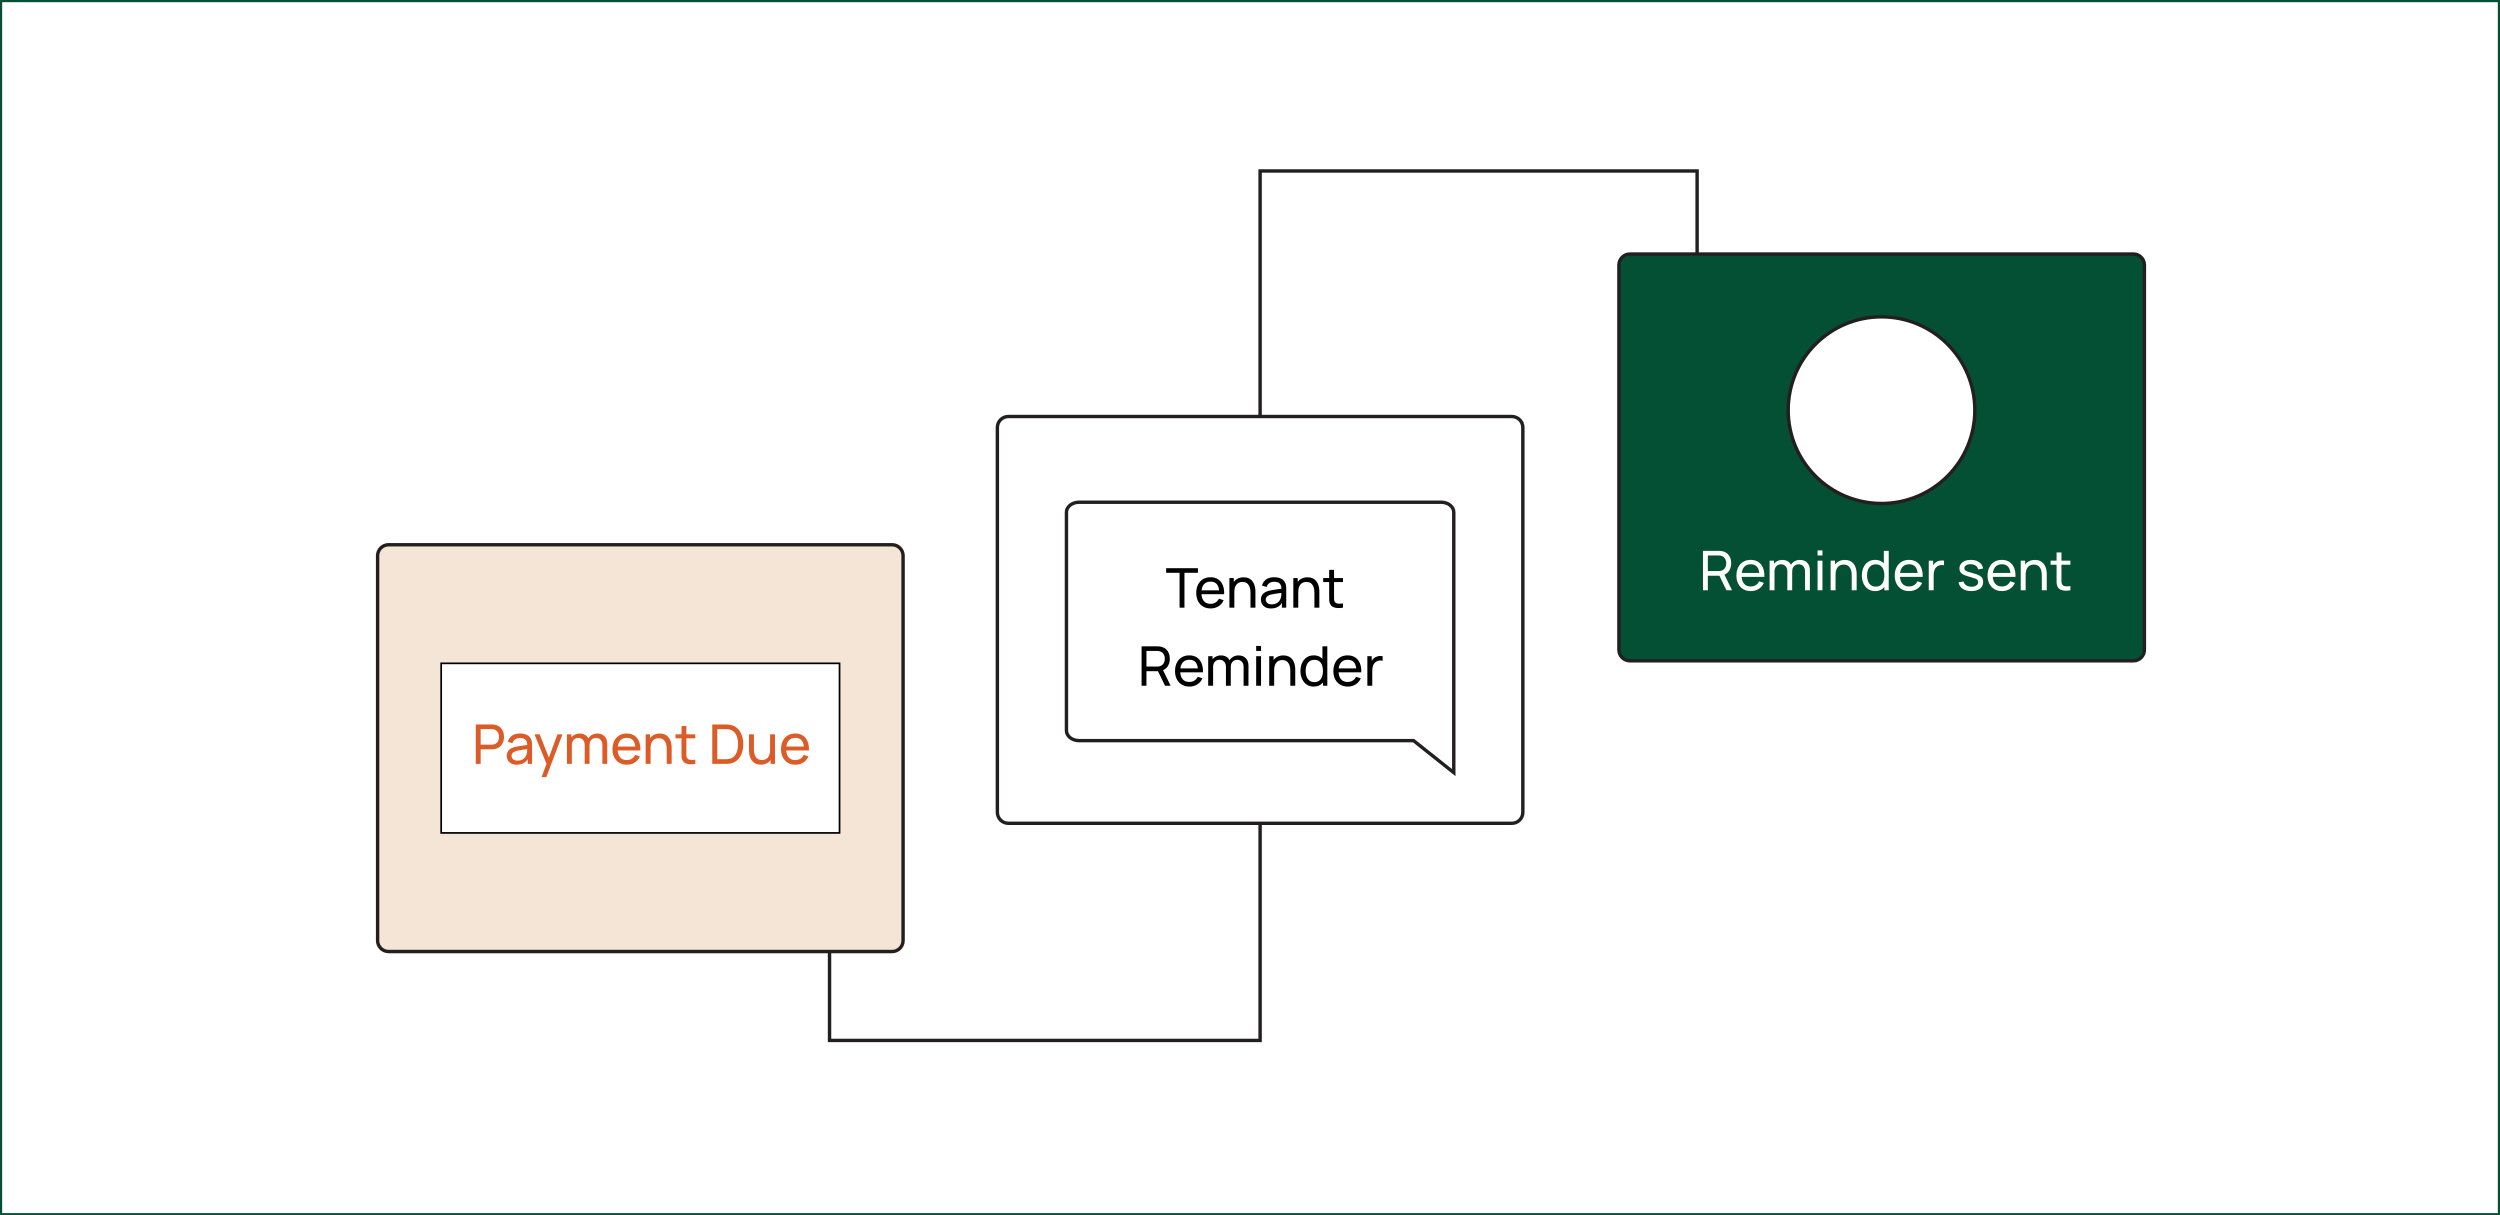 <svg width="576" height="280" viewBox="0 0 576 280" fill="none" xmlns="http://www.w3.org/2000/svg">
<rect x="0" y="0" width="576" height="280" fill="#333333" stroke="none"/>
<rect x="0.25" y="0.25" width="575.5" height="279.5" fill="white" stroke="#045034" stroke-width="0.5"/>
<path d="M205.541 125.511H89.531C88.133 125.511 87 126.644 87 128.042V216.705C87 218.102 88.133 219.235 89.531 219.235H205.541C206.938 219.235 208.071 218.102 208.071 216.705V128.042C208.071 126.644 206.938 125.511 205.541 125.511Z" fill="#F5E5D7" stroke="#231F20" stroke-width="0.788" stroke-miterlimit="10"/>
<path d="M193.432 152.834H101.647V191.904H193.432V152.834Z" fill="white" stroke="black" stroke-width="0.394" stroke-miterlimit="10"/>
<path d="M109.622 176V166.914H113.213C113.301 166.914 113.406 166.918 113.528 166.926C113.65 166.931 113.768 166.943 113.882 166.964C114.374 167.04 114.786 167.208 115.118 167.469C115.455 167.73 115.707 168.06 115.875 168.46C116.044 168.855 116.128 169.295 116.128 169.778C116.128 170.258 116.042 170.698 115.869 171.097C115.701 171.493 115.448 171.823 115.112 172.088C114.78 172.349 114.37 172.517 113.882 172.593C113.768 172.61 113.65 172.622 113.528 172.631C113.406 172.639 113.301 172.643 113.213 172.643H110.746V176H109.622ZM110.746 171.577H113.175C113.255 171.577 113.345 171.573 113.446 171.564C113.551 171.556 113.65 171.541 113.743 171.52C114.033 171.453 114.269 171.331 114.449 171.154C114.635 170.973 114.769 170.763 114.853 170.523C114.937 170.279 114.979 170.031 114.979 169.778C114.979 169.526 114.937 169.28 114.853 169.04C114.769 168.796 114.635 168.584 114.449 168.403C114.269 168.222 114.033 168.1 113.743 168.037C113.65 168.012 113.551 167.997 113.446 167.993C113.345 167.984 113.255 167.98 113.175 167.98H110.746V171.577ZM119.065 176.189C118.556 176.189 118.129 176.097 117.784 175.912C117.443 175.722 117.184 175.474 117.008 175.167C116.835 174.86 116.749 174.523 116.749 174.158C116.749 173.8 116.816 173.491 116.951 173.23C117.09 172.965 117.283 172.746 117.532 172.574C117.78 172.397 118.076 172.258 118.421 172.157C118.745 172.069 119.107 171.993 119.506 171.93C119.91 171.863 120.318 171.802 120.731 171.747C121.143 171.692 121.528 171.64 121.885 171.589L121.481 171.823C121.494 171.217 121.372 170.769 121.116 170.479C120.863 170.189 120.426 170.043 119.803 170.043C119.391 170.043 119.029 170.138 118.718 170.327C118.411 170.513 118.194 170.815 118.068 171.236L117.001 170.914C117.166 170.317 117.483 169.848 117.954 169.507C118.425 169.166 119.046 168.996 119.816 168.996C120.434 168.996 120.964 169.108 121.406 169.33C121.852 169.549 122.171 169.882 122.365 170.327C122.462 170.538 122.523 170.767 122.548 171.015C122.573 171.259 122.586 171.516 122.586 171.785V176H121.589V174.366L121.822 174.517C121.566 175.068 121.206 175.485 120.743 175.767C120.285 176.048 119.725 176.189 119.065 176.189ZM119.235 175.249C119.639 175.249 119.988 175.178 120.283 175.035C120.581 174.887 120.821 174.696 121.002 174.46C121.183 174.221 121.301 173.96 121.355 173.678C121.418 173.468 121.452 173.234 121.456 172.978C121.465 172.717 121.469 172.517 121.469 172.378L121.86 172.549C121.494 172.599 121.134 172.647 120.781 172.694C120.428 172.74 120.093 172.79 119.778 172.845C119.462 172.896 119.178 172.957 118.926 173.028C118.741 173.087 118.566 173.163 118.402 173.255C118.242 173.348 118.112 173.468 118.011 173.615C117.914 173.758 117.866 173.937 117.866 174.151C117.866 174.336 117.912 174.513 118.005 174.681C118.101 174.85 118.249 174.986 118.446 175.091C118.648 175.197 118.911 175.249 119.235 175.249ZM124.791 179.029L126.109 175.445L126.128 176.505L123.15 169.185H124.33L126.665 175.072H126.261L128.45 169.185H129.593L125.882 179.029H124.791ZM138.781 176L138.787 171.64C138.787 171.131 138.65 170.733 138.377 170.447C138.108 170.157 137.756 170.012 137.323 170.012C137.071 170.012 136.831 170.071 136.604 170.189C136.377 170.302 136.192 170.483 136.049 170.731C135.906 170.975 135.834 171.289 135.834 171.671L135.241 171.432C135.233 170.948 135.331 170.525 135.537 170.163C135.748 169.797 136.034 169.513 136.396 169.312C136.757 169.11 137.165 169.009 137.62 169.009C138.331 169.009 138.89 169.225 139.298 169.659C139.706 170.088 139.91 170.666 139.91 171.394L139.904 176H138.781ZM130.628 176V169.185H131.632V171.009H131.758V176H130.628ZM134.711 176L134.717 171.684C134.717 171.162 134.583 170.754 134.313 170.46C134.044 170.161 133.687 170.012 133.241 170.012C132.799 170.012 132.441 170.163 132.168 170.466C131.895 170.769 131.758 171.171 131.758 171.671L131.165 171.318C131.165 170.876 131.27 170.481 131.48 170.132C131.691 169.783 131.977 169.509 132.338 169.312C132.7 169.11 133.11 169.009 133.569 169.009C134.027 169.009 134.427 169.105 134.768 169.299C135.108 169.492 135.371 169.77 135.556 170.132C135.741 170.489 135.834 170.916 135.834 171.413L135.828 176H134.711ZM144.445 176.189C143.776 176.189 143.192 176.042 142.691 175.748C142.195 175.449 141.808 175.035 141.53 174.505C141.252 173.97 141.114 173.348 141.114 172.637C141.114 171.892 141.25 171.249 141.524 170.706C141.797 170.159 142.178 169.739 142.666 169.444C143.158 169.145 143.734 168.996 144.395 168.996C145.08 168.996 145.663 169.154 146.142 169.469C146.626 169.785 146.988 170.235 147.228 170.82C147.472 171.404 147.577 172.101 147.543 172.908H146.407V172.504C146.395 171.667 146.225 171.043 145.896 170.63C145.568 170.214 145.08 170.006 144.433 170.006C143.738 170.006 143.21 170.229 142.849 170.674C142.487 171.12 142.306 171.76 142.306 172.593C142.306 173.396 142.487 174.019 142.849 174.46C143.21 174.902 143.726 175.123 144.395 175.123C144.845 175.123 145.236 175.02 145.568 174.814C145.901 174.608 146.161 174.311 146.351 173.924L147.43 174.296C147.165 174.898 146.765 175.365 146.231 175.697C145.701 176.025 145.106 176.189 144.445 176.189ZM141.927 172.908V172.006H146.963V172.908H141.927ZM153.616 176V172.586C153.616 172.262 153.586 171.951 153.527 171.653C153.472 171.354 153.374 171.087 153.231 170.851C153.092 170.611 152.903 170.422 152.663 170.283C152.427 170.144 152.128 170.075 151.767 170.075C151.485 170.075 151.228 170.123 150.997 170.22C150.77 170.313 150.574 170.456 150.41 170.649C150.246 170.843 150.118 171.087 150.025 171.381C149.937 171.671 149.893 172.014 149.893 172.41L149.154 172.183C149.154 171.522 149.272 170.956 149.508 170.485C149.748 170.01 150.082 169.646 150.511 169.394C150.944 169.137 151.453 169.009 152.038 169.009C152.48 169.009 152.856 169.078 153.168 169.217C153.479 169.356 153.738 169.541 153.944 169.772C154.15 169.999 154.312 170.256 154.429 170.542C154.547 170.824 154.629 171.112 154.676 171.406C154.726 171.697 154.751 171.972 154.751 172.233V176H153.616ZM148.757 176V169.185H149.767V171.009H149.893V176H148.757ZM160.197 176C159.793 176.08 159.393 176.111 158.998 176.095C158.607 176.082 158.257 176.004 157.95 175.861C157.643 175.714 157.41 175.487 157.25 175.18C157.115 174.91 157.042 174.639 157.029 174.366C157.021 174.088 157.016 173.775 157.016 173.426V167.292H158.14V173.375C158.14 173.653 158.142 173.89 158.146 174.088C158.154 174.286 158.198 174.456 158.278 174.599C158.43 174.868 158.67 175.026 158.998 175.072C159.33 175.119 159.73 175.106 160.197 175.035V176ZM155.635 170.113V169.185H160.197V170.113H155.635ZM164.107 176V166.914H166.908C167.001 166.914 167.163 166.916 167.394 166.92C167.625 166.924 167.846 166.941 168.057 166.971C168.759 167.063 169.346 167.32 169.817 167.74C170.292 168.157 170.65 168.687 170.89 169.33C171.129 169.974 171.249 170.683 171.249 171.457C171.249 172.231 171.129 172.94 170.89 173.583C170.65 174.227 170.292 174.759 169.817 175.18C169.346 175.596 168.759 175.851 168.057 175.943C167.846 175.968 167.623 175.985 167.388 175.994C167.156 175.998 166.996 176 166.908 176H164.107ZM165.261 174.927H166.908C167.068 174.927 167.247 174.923 167.444 174.915C167.642 174.902 167.815 174.883 167.962 174.858C168.458 174.765 168.86 174.557 169.167 174.233C169.474 173.909 169.699 173.506 169.842 173.022C169.985 172.538 170.057 172.016 170.057 171.457C170.057 170.885 169.983 170.357 169.836 169.873C169.693 169.389 169.468 168.988 169.161 168.668C168.854 168.348 168.454 168.144 167.962 168.056C167.815 168.026 167.64 168.008 167.438 167.999C167.236 167.991 167.06 167.986 166.908 167.986H165.261V174.927ZM175.283 176.177C174.846 176.177 174.469 176.107 174.154 175.968C173.843 175.83 173.584 175.645 173.378 175.413C173.172 175.182 173.01 174.925 172.892 174.643C172.774 174.362 172.69 174.073 172.64 173.779C172.593 173.484 172.57 173.209 172.57 172.952V169.185H173.706V172.599C173.706 172.919 173.735 173.228 173.794 173.527C173.853 173.825 173.952 174.094 174.091 174.334C174.234 174.574 174.423 174.763 174.659 174.902C174.898 175.041 175.197 175.11 175.555 175.11C175.837 175.11 176.093 175.062 176.325 174.965C176.556 174.868 176.754 174.725 176.918 174.536C177.082 174.343 177.208 174.099 177.296 173.804C177.385 173.51 177.429 173.167 177.429 172.776L178.167 173.003C178.167 173.659 178.047 174.225 177.807 174.7C177.572 175.176 177.237 175.541 176.804 175.798C176.375 176.05 175.868 176.177 175.283 176.177ZM177.555 176V174.176H177.429V169.185H178.558V176H177.555ZM183.278 176.189C182.609 176.189 182.024 176.042 181.524 175.748C181.027 175.449 180.64 175.035 180.363 174.505C180.085 173.97 179.946 173.348 179.946 172.637C179.946 171.892 180.083 171.249 180.356 170.706C180.63 170.159 181.011 169.739 181.498 169.444C181.991 169.145 182.567 168.996 183.227 168.996C183.913 168.996 184.496 169.154 184.975 169.469C185.459 169.785 185.821 170.235 186.061 170.82C186.304 171.404 186.41 172.101 186.376 172.908H185.24V172.504C185.228 171.667 185.057 171.043 184.729 170.63C184.401 170.214 183.913 170.006 183.265 170.006C182.571 170.006 182.043 170.229 181.681 170.674C181.32 171.12 181.139 171.76 181.139 172.593C181.139 173.396 181.32 174.019 181.681 174.46C182.043 174.902 182.559 175.123 183.227 175.123C183.677 175.123 184.069 175.02 184.401 174.814C184.733 174.608 184.994 174.311 185.183 173.924L186.262 174.296C185.997 174.898 185.598 175.365 185.064 175.697C184.534 176.025 183.938 176.189 183.278 176.189ZM180.76 172.908V172.006H185.796V172.908H180.76Z" fill="#DC5C27"/>
<path d="M348.334 95.965H232.324C230.926 95.965 229.793 97.097 229.793 98.495V187.158C229.793 188.556 230.926 189.689 232.324 189.689H348.334C349.731 189.689 350.864 188.556 350.864 187.158V98.495C350.864 97.097 349.731 95.965 348.334 95.965Z" fill="white" stroke="#231F20" stroke-width="0.788" stroke-miterlimit="10"/>
<path d="M334.949 118.014V178.014L325.678 170.643H248.619C247.019 170.643 245.71 169.602 245.71 168.333V118.022C245.71 116.745 247.019 115.712 248.619 115.712H332.047C333.648 115.712 334.949 116.753 334.949 118.022V118.014Z" fill="white" stroke="#231F20" stroke-width="0.788" stroke-miterlimit="10"/>
<path d="M271.775 140V131.98H268.677V130.914H275.997V131.98H272.899V140H271.775ZM278.944 140.189C278.275 140.189 277.69 140.042 277.19 139.748C276.693 139.449 276.306 139.035 276.029 138.505C275.751 137.97 275.612 137.348 275.612 136.637C275.612 135.892 275.749 135.249 276.022 134.706C276.296 134.159 276.676 133.739 277.164 133.444C277.657 133.145 278.233 132.996 278.893 132.996C279.579 132.996 280.162 133.154 280.641 133.469C281.125 133.785 281.487 134.235 281.726 134.82C281.97 135.404 282.076 136.101 282.042 136.908H280.906V136.504C280.894 135.667 280.723 135.043 280.395 134.63C280.067 134.214 279.579 134.006 278.931 134.006C278.237 134.006 277.709 134.229 277.347 134.674C276.986 135.12 276.805 135.76 276.805 136.593C276.805 137.396 276.986 138.019 277.347 138.46C277.709 138.902 278.224 139.123 278.893 139.123C279.343 139.123 279.735 139.02 280.067 138.814C280.399 138.608 280.66 138.311 280.849 137.924L281.928 138.296C281.663 138.898 281.264 139.365 280.729 139.697C280.199 140.025 279.604 140.189 278.944 140.189ZM276.426 136.908V136.006H281.461V136.908H276.426ZM288.114 140V136.586C288.114 136.262 288.085 135.951 288.026 135.653C287.971 135.354 287.872 135.087 287.729 134.851C287.59 134.611 287.401 134.422 287.161 134.283C286.926 134.144 286.627 134.075 286.265 134.075C285.984 134.075 285.727 134.123 285.496 134.22C285.268 134.313 285.073 134.456 284.909 134.649C284.745 134.843 284.616 135.087 284.524 135.381C284.436 135.671 284.391 136.014 284.391 136.41L283.653 136.183C283.653 135.522 283.771 134.956 284.006 134.485C284.246 134.01 284.581 133.646 285.01 133.394C285.443 133.137 285.952 133.009 286.537 133.009C286.978 133.009 287.355 133.078 287.666 133.217C287.977 133.356 288.236 133.541 288.442 133.772C288.648 133.999 288.81 134.256 288.928 134.542C289.046 134.824 289.128 135.112 289.174 135.406C289.225 135.697 289.25 135.972 289.25 136.233V140H288.114ZM283.256 140V133.185H284.265V135.009H284.391V140H283.256ZM292.828 140.189C292.319 140.189 291.892 140.097 291.547 139.912C291.206 139.722 290.947 139.474 290.771 139.167C290.598 138.86 290.512 138.523 290.512 138.158C290.512 137.8 290.579 137.491 290.714 137.23C290.853 136.965 291.046 136.746 291.294 136.574C291.542 136.397 291.839 136.258 292.184 136.157C292.508 136.069 292.87 135.993 293.269 135.93C293.673 135.863 294.081 135.802 294.493 135.747C294.906 135.692 295.29 135.64 295.648 135.589L295.244 135.823C295.257 135.217 295.135 134.769 294.878 134.479C294.626 134.189 294.188 134.043 293.566 134.043C293.154 134.043 292.792 134.138 292.481 134.327C292.173 134.513 291.957 134.815 291.831 135.236L290.764 134.914C290.928 134.317 291.246 133.848 291.717 133.507C292.188 133.166 292.809 132.996 293.578 132.996C294.197 132.996 294.727 133.108 295.169 133.33C295.614 133.549 295.934 133.882 296.128 134.327C296.224 134.538 296.285 134.767 296.311 135.015C296.336 135.259 296.348 135.516 296.348 135.785V140H295.351V138.366L295.585 138.517C295.328 139.068 294.969 139.485 294.506 139.767C294.047 140.048 293.488 140.189 292.828 140.189ZM292.998 139.249C293.402 139.249 293.751 139.178 294.045 139.035C294.344 138.887 294.584 138.696 294.765 138.46C294.946 138.221 295.063 137.96 295.118 137.678C295.181 137.468 295.215 137.234 295.219 136.978C295.227 136.717 295.232 136.517 295.232 136.378L295.623 136.549C295.257 136.599 294.897 136.647 294.544 136.694C294.19 136.74 293.856 136.79 293.541 136.845C293.225 136.896 292.941 136.957 292.689 137.028C292.504 137.087 292.329 137.163 292.165 137.255C292.005 137.348 291.875 137.468 291.774 137.615C291.677 137.758 291.629 137.937 291.629 138.151C291.629 138.336 291.675 138.513 291.767 138.681C291.864 138.85 292.011 138.986 292.209 139.091C292.411 139.197 292.674 139.249 292.998 139.249ZM302.841 140V136.586C302.841 136.262 302.812 135.951 302.753 135.653C302.698 135.354 302.599 135.087 302.456 134.851C302.318 134.611 302.128 134.422 301.889 134.283C301.653 134.144 301.354 134.075 300.993 134.075C300.711 134.075 300.454 134.123 300.223 134.22C299.996 134.313 299.8 134.456 299.636 134.649C299.472 134.843 299.344 135.087 299.251 135.381C299.163 135.671 299.118 136.014 299.118 136.41L298.38 136.183C298.38 135.522 298.498 134.956 298.734 134.485C298.973 134.01 299.308 133.646 299.737 133.394C300.17 133.137 300.679 133.009 301.264 133.009C301.706 133.009 302.082 133.078 302.393 133.217C302.705 133.356 302.963 133.541 303.169 133.772C303.376 133.999 303.537 134.256 303.655 134.542C303.773 134.824 303.855 135.112 303.901 135.406C303.952 135.697 303.977 135.972 303.977 136.233V140H302.841ZM297.983 140V133.185H298.992V135.009H299.118V140H297.983ZM309.422 140C309.019 140.08 308.619 140.111 308.224 140.095C307.832 140.082 307.483 140.004 307.176 139.861C306.869 139.714 306.636 139.487 306.476 139.18C306.341 138.91 306.267 138.639 306.255 138.366C306.246 138.088 306.242 137.775 306.242 137.426V131.292H307.365V137.375C307.365 137.653 307.367 137.89 307.372 138.088C307.38 138.286 307.424 138.456 307.504 138.599C307.656 138.868 307.895 139.026 308.224 139.072C308.556 139.119 308.955 139.106 309.422 139.035V140ZM304.86 134.113V133.185H309.422V134.113H304.86ZM263.02 158V148.914H266.61C266.698 148.914 266.804 148.918 266.926 148.926C267.048 148.931 267.165 148.943 267.279 148.964C267.771 149.04 268.183 149.208 268.516 149.469C268.852 149.73 269.105 150.06 269.273 150.46C269.441 150.855 269.525 151.295 269.525 151.778C269.525 152.481 269.342 153.091 268.976 153.608C268.61 154.122 268.074 154.443 267.367 154.574L266.938 154.643H264.143V158H263.02ZM268.427 158L266.635 154.302L267.746 153.962L269.715 158H268.427ZM264.143 153.577H266.572C266.652 153.577 266.743 153.573 266.844 153.564C266.949 153.556 267.048 153.541 267.14 153.52C267.43 153.453 267.666 153.331 267.847 153.154C268.032 152.973 268.167 152.763 268.251 152.523C268.335 152.279 268.377 152.031 268.377 151.778C268.377 151.526 268.335 151.28 268.251 151.04C268.167 150.796 268.032 150.584 267.847 150.403C267.666 150.222 267.43 150.1 267.14 150.037C267.048 150.012 266.949 149.997 266.844 149.993C266.743 149.984 266.652 149.98 266.572 149.98H264.143V153.577ZM274.057 158.189C273.389 158.189 272.804 158.042 272.303 157.748C271.807 157.449 271.42 157.035 271.142 156.505C270.865 155.97 270.726 155.348 270.726 154.637C270.726 153.892 270.862 153.249 271.136 152.706C271.409 152.159 271.79 151.739 272.278 151.444C272.77 151.145 273.346 150.996 274.007 150.996C274.693 150.996 275.275 151.154 275.755 151.469C276.238 151.785 276.6 152.235 276.84 152.82C277.084 153.404 277.189 154.101 277.155 154.908H276.02V154.504C276.007 153.667 275.837 153.043 275.509 152.63C275.181 152.214 274.693 152.006 274.045 152.006C273.351 152.006 272.823 152.229 272.461 152.674C272.099 153.12 271.918 153.76 271.918 154.593C271.918 155.396 272.099 156.019 272.461 156.46C272.823 156.902 273.338 157.123 274.007 157.123C274.457 157.123 274.848 157.02 275.181 156.814C275.513 156.608 275.774 156.311 275.963 155.924L277.042 156.296C276.777 156.898 276.377 157.365 275.843 157.697C275.313 158.025 274.718 158.189 274.057 158.189ZM271.54 154.908V154.006H276.575V154.908H271.54ZM286.521 158L286.528 153.64C286.528 153.131 286.391 152.733 286.118 152.447C285.848 152.157 285.497 152.012 285.064 152.012C284.812 152.012 284.572 152.071 284.345 152.189C284.117 152.302 283.932 152.483 283.789 152.731C283.646 152.975 283.575 153.289 283.575 153.671L282.982 153.432C282.973 152.948 283.072 152.525 283.278 152.163C283.489 151.797 283.775 151.513 284.136 151.312C284.498 151.11 284.906 151.009 285.36 151.009C286.071 151.009 286.631 151.225 287.039 151.659C287.447 152.088 287.651 152.666 287.651 153.394L287.645 158H286.521ZM278.369 158V151.185H279.372V153.009H279.499V158H278.369ZM282.452 158L282.458 153.684C282.458 153.162 282.323 152.754 282.054 152.46C281.785 152.161 281.427 152.012 280.981 152.012C280.54 152.012 280.182 152.163 279.909 152.466C279.635 152.769 279.499 153.171 279.499 153.671L278.905 153.318C278.905 152.876 279.011 152.481 279.221 152.132C279.431 151.783 279.717 151.509 280.079 151.312C280.441 151.11 280.851 151.009 281.31 151.009C281.768 151.009 282.168 151.105 282.508 151.299C282.849 151.492 283.112 151.77 283.297 152.132C283.482 152.489 283.575 152.916 283.575 153.413L283.568 158H282.452ZM289.421 149.98V148.819H290.544V149.98H289.421ZM289.421 158V151.185H290.544V158H289.421ZM297.289 158V154.586C297.289 154.262 297.26 153.951 297.201 153.653C297.146 153.354 297.047 153.087 296.904 152.851C296.766 152.611 296.576 152.422 296.337 152.283C296.101 152.144 295.802 152.075 295.441 152.075C295.159 152.075 294.902 152.123 294.671 152.22C294.444 152.313 294.248 152.456 294.084 152.649C293.92 152.843 293.792 153.087 293.699 153.381C293.611 153.671 293.567 154.014 293.567 154.41L292.828 154.183C292.828 153.522 292.946 152.956 293.182 152.485C293.421 152.01 293.756 151.646 294.185 151.394C294.618 151.137 295.127 151.009 295.712 151.009C296.154 151.009 296.53 151.078 296.841 151.217C297.153 151.356 297.411 151.541 297.617 151.772C297.824 151.999 297.986 152.256 298.103 152.542C298.221 152.824 298.303 153.112 298.349 153.406C298.4 153.697 298.425 153.972 298.425 154.233V158H297.289ZM292.431 158V151.185H293.44V153.009H293.567V158H292.431ZM302.679 158.189C302.044 158.189 301.499 158.032 301.045 157.716C300.591 157.396 300.24 156.965 299.991 156.423C299.747 155.88 299.625 155.268 299.625 154.586C299.625 153.905 299.747 153.293 299.991 152.75C300.24 152.208 300.591 151.781 301.045 151.469C301.499 151.154 302.042 150.996 302.673 150.996C303.317 150.996 303.857 151.152 304.295 151.463C304.732 151.774 305.062 152.201 305.285 152.744C305.512 153.287 305.626 153.901 305.626 154.586C305.626 155.264 305.512 155.876 305.285 156.423C305.062 156.965 304.732 157.396 304.295 157.716C303.857 158.032 303.319 158.189 302.679 158.189ZM302.818 157.161C303.277 157.161 303.653 157.051 303.948 156.833C304.242 156.61 304.459 156.305 304.598 155.918C304.741 155.527 304.812 155.083 304.812 154.586C304.812 154.082 304.741 153.638 304.598 153.255C304.459 152.868 304.244 152.567 303.954 152.353C303.664 152.134 303.296 152.025 302.85 152.025C302.387 152.025 302.004 152.138 301.701 152.365C301.403 152.592 301.18 152.9 301.032 153.287C300.889 153.674 300.818 154.107 300.818 154.586C300.818 155.07 300.892 155.508 301.039 155.899C301.186 156.286 301.407 156.593 301.701 156.82C302 157.047 302.372 157.161 302.818 157.161ZM304.812 158V152.984H304.686V148.914H305.815V158H304.812ZM310.536 158.189C309.867 158.189 309.283 158.042 308.782 157.748C308.286 157.449 307.899 157.035 307.621 156.505C307.343 155.97 307.205 155.348 307.205 154.637C307.205 153.892 307.341 153.249 307.615 152.706C307.888 152.159 308.269 151.739 308.757 151.444C309.249 151.145 309.825 150.996 310.486 150.996C311.171 150.996 311.754 151.154 312.234 151.469C312.717 151.785 313.079 152.235 313.319 152.82C313.563 153.404 313.668 154.101 313.634 154.908H312.499V154.504C312.486 153.667 312.316 153.043 311.987 152.63C311.659 152.214 311.171 152.006 310.524 152.006C309.83 152.006 309.302 152.229 308.94 152.674C308.578 153.12 308.397 153.76 308.397 154.593C308.397 155.396 308.578 156.019 308.94 156.46C309.302 156.902 309.817 157.123 310.486 157.123C310.936 157.123 311.327 157.02 311.659 156.814C311.992 156.608 312.252 156.311 312.442 155.924L313.521 156.296C313.256 156.898 312.856 157.365 312.322 157.697C311.792 158.025 311.197 158.189 310.536 158.189ZM308.019 154.908V154.006H313.054V154.908H308.019ZM315.039 158V151.185H316.042V152.832L315.878 152.618C315.958 152.407 316.061 152.214 316.188 152.037C316.318 151.861 316.463 151.715 316.623 151.602C316.8 151.459 316.999 151.349 317.222 151.274C317.445 151.198 317.673 151.154 317.904 151.141C318.135 151.124 318.352 151.139 318.554 151.185V152.239C318.318 152.176 318.06 152.159 317.778 152.189C317.496 152.218 317.235 152.321 316.995 152.498C316.777 152.653 316.606 152.843 316.484 153.066C316.366 153.289 316.284 153.531 316.238 153.791C316.192 154.048 316.169 154.311 316.169 154.58V158H315.039Z" fill="black"/>
<path d="M491.541 58.527H375.531C374.133 58.527 373 59.66 373 61.057V149.72C373 151.118 374.133 152.251 375.531 152.251H491.541C492.938 152.251 494.071 151.118 494.071 149.72V61.057C494.071 59.66 492.938 58.527 491.541 58.527Z" fill="#045034" stroke="#231F20" stroke-width="0.788" stroke-miterlimit="10"/>
<path d="M191.126 219.227V239.716H290.329V189.689" stroke="#231F20" stroke-width="0.788" stroke-miterlimit="10"/>
<path d="M290.329 95.965V39.394H391.014V58.527" stroke="#231F20" stroke-width="0.788" stroke-miterlimit="10"/>
<path d="M433.5 116C445.374 116 455 106.374 455 94.5C455 82.626 445.374 73 433.5 73C421.626 73 412 82.626 412 94.5C412 106.374 421.626 116 433.5 116Z" fill="white" stroke="#231F20" stroke-width="0.788" stroke-miterlimit="10"/>
<path d="M392.367 136V126.914H395.957C396.045 126.914 396.15 126.918 396.272 126.926C396.394 126.931 396.512 126.943 396.626 126.964C397.118 127.04 397.53 127.208 397.863 127.469C398.199 127.73 398.451 128.06 398.62 128.46C398.788 128.855 398.872 129.295 398.872 129.778C398.872 130.481 398.689 131.091 398.323 131.608C397.957 132.122 397.421 132.443 396.714 132.574L396.285 132.643H393.49V136H392.367ZM397.774 136L395.982 132.302L397.093 131.962L399.061 136H397.774ZM393.49 131.577H395.919C395.999 131.577 396.089 131.573 396.19 131.564C396.296 131.556 396.394 131.541 396.487 131.52C396.777 131.453 397.013 131.331 397.194 131.154C397.379 130.973 397.513 130.763 397.598 130.523C397.682 130.279 397.724 130.031 397.724 129.778C397.724 129.526 397.682 129.28 397.598 129.04C397.513 128.796 397.379 128.584 397.194 128.403C397.013 128.222 396.777 128.1 396.487 128.037C396.394 128.012 396.296 127.997 396.19 127.993C396.089 127.984 395.999 127.98 395.919 127.98H393.49V131.577ZM403.404 136.189C402.735 136.189 402.151 136.042 401.65 135.748C401.154 135.449 400.767 135.035 400.489 134.505C400.211 133.97 400.073 133.348 400.073 132.637C400.073 131.892 400.209 131.249 400.483 130.706C400.756 130.159 401.137 129.739 401.625 129.444C402.117 129.145 402.693 128.996 403.354 128.996C404.039 128.996 404.622 129.154 405.102 129.469C405.585 129.785 405.947 130.235 406.187 130.82C406.431 131.404 406.536 132.101 406.502 132.908H405.367V132.504C405.354 131.667 405.184 131.043 404.855 130.63C404.527 130.214 404.039 130.006 403.392 130.006C402.697 130.006 402.17 130.229 401.808 130.674C401.446 131.12 401.265 131.76 401.265 132.593C401.265 133.396 401.446 134.019 401.808 134.46C402.17 134.902 402.685 135.123 403.354 135.123C403.804 135.123 404.195 135.02 404.527 134.814C404.86 134.608 405.12 134.311 405.31 133.924L406.389 134.296C406.124 134.898 405.724 135.365 405.19 135.697C404.66 136.025 404.065 136.189 403.404 136.189ZM400.887 132.908V132.006H405.922V132.908H400.887ZM415.868 136L415.875 131.64C415.875 131.131 415.738 130.733 415.464 130.447C415.195 130.157 414.844 130.012 414.411 130.012C414.158 130.012 413.919 130.071 413.691 130.189C413.464 130.302 413.279 130.483 413.136 130.731C412.993 130.975 412.922 131.289 412.922 131.671L412.328 131.432C412.32 130.948 412.419 130.525 412.625 130.163C412.835 129.797 413.121 129.513 413.483 129.312C413.845 129.11 414.253 129.009 414.707 129.009C415.418 129.009 415.978 129.225 416.386 129.659C416.794 130.088 416.998 130.666 416.998 131.394L416.991 136H415.868ZM407.716 136V129.185H408.719V131.009H408.845V136H407.716ZM411.798 136L411.805 131.684C411.805 131.162 411.67 130.754 411.401 130.46C411.132 130.161 410.774 130.012 410.328 130.012C409.887 130.012 409.529 130.163 409.256 130.466C408.982 130.769 408.845 131.171 408.845 131.671L408.252 131.318C408.252 130.876 408.357 130.481 408.568 130.132C408.778 129.783 409.064 129.509 409.426 129.312C409.788 129.11 410.198 129.009 410.656 129.009C411.115 129.009 411.515 129.105 411.855 129.299C412.196 129.492 412.459 129.77 412.644 130.132C412.829 130.489 412.922 130.916 412.922 131.413L412.915 136H411.798ZM418.768 127.98V126.819H419.891V127.98H418.768ZM418.768 136V129.185H419.891V136H418.768ZM426.636 136V132.586C426.636 132.262 426.607 131.951 426.548 131.653C426.493 131.354 426.394 131.087 426.251 130.851C426.112 130.611 425.923 130.422 425.683 130.283C425.448 130.144 425.149 130.075 424.787 130.075C424.506 130.075 424.249 130.123 424.018 130.22C423.79 130.313 423.595 130.456 423.431 130.649C423.267 130.843 423.138 131.087 423.046 131.381C422.958 131.671 422.913 132.014 422.913 132.41L422.175 132.183C422.175 131.522 422.293 130.956 422.528 130.485C422.768 130.01 423.103 129.646 423.532 129.394C423.965 129.137 424.474 129.009 425.059 129.009C425.5 129.009 425.877 129.078 426.188 129.217C426.499 129.356 426.758 129.541 426.964 129.772C427.17 129.999 427.332 130.256 427.45 130.542C427.568 130.824 427.65 131.112 427.696 131.406C427.747 131.697 427.772 131.972 427.772 132.233V136H426.636ZM421.778 136V129.185H422.787V131.009H422.913V136H421.778ZM432.026 136.189C431.391 136.189 430.846 136.032 430.392 135.716C429.938 135.396 429.586 134.965 429.338 134.423C429.094 133.88 428.972 133.268 428.972 132.586C428.972 131.905 429.094 131.293 429.338 130.75C429.586 130.208 429.938 129.781 430.392 129.469C430.846 129.154 431.389 128.996 432.02 128.996C432.663 128.996 433.204 129.152 433.642 129.463C434.079 129.774 434.409 130.201 434.632 130.744C434.859 131.287 434.973 131.901 434.973 132.586C434.973 133.264 434.859 133.876 434.632 134.423C434.409 134.965 434.079 135.396 433.642 135.716C433.204 136.032 432.666 136.189 432.026 136.189ZM432.165 135.161C432.624 135.161 433 135.051 433.294 134.833C433.589 134.61 433.806 134.305 433.944 133.918C434.087 133.527 434.159 133.083 434.159 132.586C434.159 132.082 434.087 131.638 433.944 131.255C433.806 130.868 433.591 130.567 433.301 130.353C433.011 130.134 432.642 130.025 432.197 130.025C431.734 130.025 431.351 130.138 431.048 130.365C430.749 130.592 430.527 130.9 430.379 131.287C430.236 131.674 430.165 132.107 430.165 132.586C430.165 133.07 430.238 133.508 430.386 133.899C430.533 134.286 430.754 134.593 431.048 134.82C431.347 135.047 431.719 135.161 432.165 135.161ZM434.159 136V130.984H434.033V126.914H435.162V136H434.159ZM439.883 136.189C439.214 136.189 438.629 136.042 438.129 135.748C437.633 135.449 437.246 135.035 436.968 134.505C436.69 133.97 436.551 133.348 436.551 132.637C436.551 131.892 436.688 131.249 436.962 130.706C437.235 130.159 437.616 129.739 438.104 129.444C438.596 129.145 439.172 128.996 439.833 128.996C440.518 128.996 441.101 129.154 441.58 129.469C442.064 129.785 442.426 130.235 442.666 130.82C442.91 131.404 443.015 132.101 442.981 132.908H441.845V132.504C441.833 131.667 441.662 131.043 441.334 130.63C441.006 130.214 440.518 130.006 439.87 130.006C439.176 130.006 438.648 130.229 438.287 130.674C437.925 131.12 437.744 131.76 437.744 132.593C437.744 133.396 437.925 134.019 438.287 134.46C438.648 134.902 439.164 135.123 439.833 135.123C440.283 135.123 440.674 135.02 441.006 134.814C441.339 134.608 441.599 134.311 441.789 133.924L442.868 134.296C442.603 134.898 442.203 135.365 441.669 135.697C441.139 136.025 440.543 136.189 439.883 136.189ZM437.365 132.908V132.006H442.401V132.908H437.365ZM444.386 136V129.185H445.389V130.832L445.225 130.618C445.305 130.407 445.408 130.214 445.534 130.037C445.665 129.861 445.81 129.715 445.97 129.602C446.146 129.459 446.346 129.349 446.569 129.274C446.792 129.198 447.019 129.154 447.251 129.141C447.482 129.124 447.699 129.139 447.901 129.185V130.239C447.665 130.176 447.406 130.159 447.124 130.189C446.843 130.218 446.582 130.321 446.342 130.498C446.123 130.653 445.953 130.843 445.831 131.066C445.713 131.289 445.631 131.531 445.585 131.791C445.539 132.048 445.515 132.311 445.515 132.58V136H444.386ZM454.195 136.183C453.383 136.183 452.716 136.006 452.194 135.653C451.677 135.295 451.359 134.797 451.242 134.158L452.39 133.975C452.483 134.345 452.695 134.639 453.027 134.858C453.36 135.072 453.772 135.18 454.264 135.18C454.731 135.18 455.097 135.083 455.362 134.889C455.627 134.696 455.759 134.433 455.759 134.101C455.759 133.907 455.715 133.752 455.627 133.634C455.539 133.512 455.356 133.398 455.078 133.293C454.805 133.188 454.39 133.062 453.835 132.914C453.233 132.755 452.76 132.588 452.415 132.416C452.07 132.244 451.824 132.044 451.677 131.817C451.53 131.589 451.456 131.314 451.456 130.99C451.456 130.59 451.565 130.241 451.784 129.943C452.003 129.64 452.308 129.406 452.699 129.242C453.095 129.078 453.553 128.996 454.075 128.996C454.592 128.996 455.055 129.078 455.463 129.242C455.871 129.406 456.199 129.64 456.447 129.943C456.7 130.241 456.849 130.59 456.895 130.99L455.747 131.198C455.692 130.832 455.515 130.544 455.217 130.334C454.922 130.123 454.542 130.012 454.075 129.999C453.633 129.982 453.273 130.06 452.996 130.233C452.722 130.405 452.586 130.639 452.586 130.933C452.586 131.097 452.636 131.238 452.737 131.356C452.842 131.474 453.034 131.585 453.311 131.69C453.593 131.796 454.001 131.915 454.535 132.05C455.137 132.201 455.61 132.368 455.955 132.549C456.304 132.725 456.552 132.936 456.7 133.179C456.847 133.419 456.92 133.716 456.92 134.069C456.92 134.725 456.679 135.243 456.195 135.621C455.711 135.996 455.044 136.183 454.195 136.183ZM461.265 136.189C460.596 136.189 460.012 136.042 459.511 135.748C459.015 135.449 458.628 135.035 458.35 134.505C458.072 133.97 457.933 133.348 457.933 132.637C457.933 131.892 458.07 131.249 458.344 130.706C458.617 130.159 458.998 129.739 459.486 129.444C459.978 129.145 460.554 128.996 461.215 128.996C461.9 128.996 462.483 129.154 462.962 129.469C463.446 129.785 463.808 130.235 464.048 130.82C464.292 131.404 464.397 132.101 464.363 132.908H463.227V132.504C463.215 131.667 463.044 131.043 462.716 130.63C462.388 130.214 461.9 130.006 461.252 130.006C460.558 130.006 460.03 130.229 459.669 130.674C459.307 131.12 459.126 131.76 459.126 132.593C459.126 133.396 459.307 134.019 459.669 134.46C460.03 134.902 460.546 135.123 461.215 135.123C461.665 135.123 462.056 135.02 462.388 134.814C462.721 134.608 462.981 134.311 463.171 133.924L464.25 134.296C463.985 134.898 463.585 135.365 463.051 135.697C462.521 136.025 461.926 136.189 461.265 136.189ZM458.747 132.908V132.006H463.783V132.908H458.747ZM470.435 136V132.586C470.435 132.262 470.406 131.951 470.347 131.653C470.292 131.354 470.194 131.087 470.051 130.851C469.912 130.611 469.722 130.422 469.483 130.283C469.247 130.144 468.948 130.075 468.587 130.075C468.305 130.075 468.048 130.123 467.817 130.22C467.59 130.313 467.394 130.456 467.23 130.649C467.066 130.843 466.938 131.087 466.845 131.381C466.757 131.671 466.713 132.014 466.713 132.41L465.974 132.183C465.974 131.522 466.092 130.956 466.328 130.485C466.568 130.01 466.902 129.646 467.331 129.394C467.764 129.137 468.273 129.009 468.858 129.009C469.3 129.009 469.676 129.078 469.987 129.217C470.299 129.356 470.557 129.541 470.764 129.772C470.97 129.999 471.132 130.256 471.249 130.542C471.367 130.824 471.449 131.112 471.496 131.406C471.546 131.697 471.571 131.972 471.571 132.233V136H470.435ZM465.577 136V129.185H466.586V131.009H466.713V136H465.577ZM477.017 136C476.613 136.08 476.213 136.111 475.818 136.095C475.426 136.082 475.077 136.004 474.77 135.861C474.463 135.714 474.23 135.487 474.07 135.18C473.935 134.91 473.862 134.639 473.849 134.366C473.841 134.088 473.836 133.775 473.836 133.426V127.292H474.96V133.375C474.96 133.653 474.962 133.89 474.966 134.088C474.974 134.286 475.018 134.456 475.098 134.599C475.25 134.868 475.49 135.026 475.818 135.072C476.15 135.119 476.55 135.106 477.017 135.035V136ZM472.455 130.113V129.185H477.017V130.113H472.455Z" fill="white"/>
</svg>

